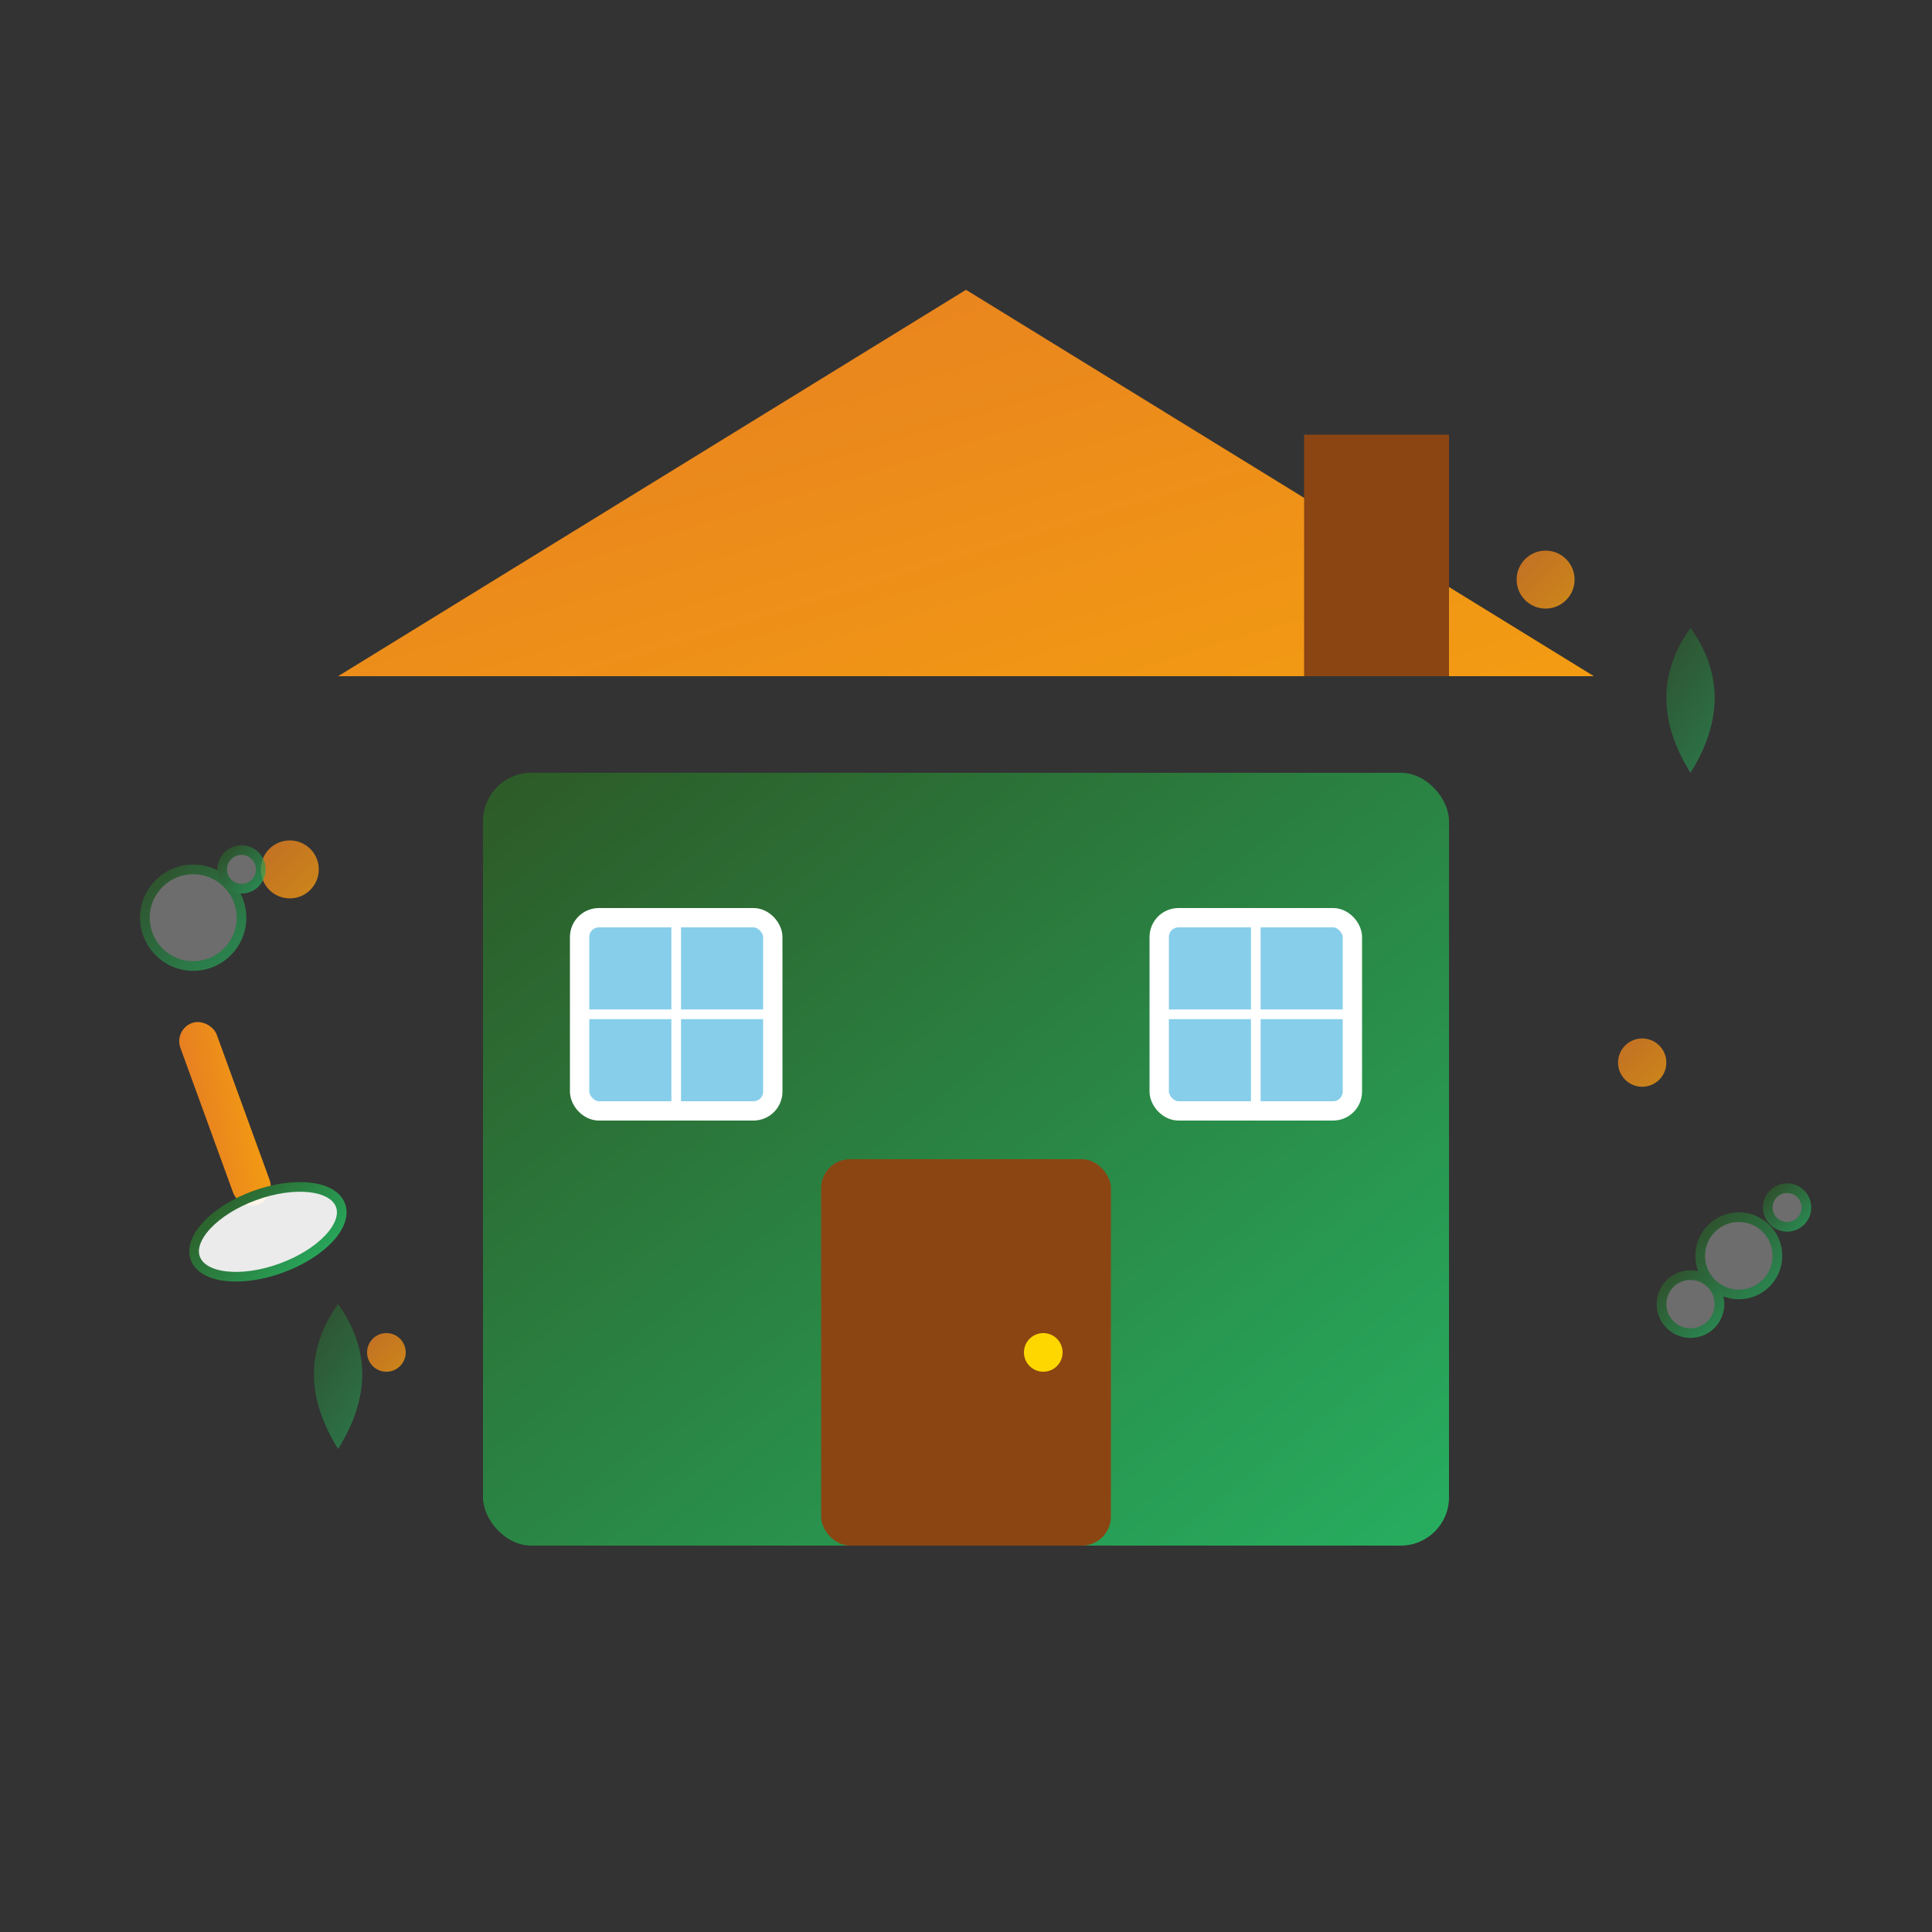 <svg width="200" height="200" viewBox="0 0 200 200" xmlns="http://www.w3.org/2000/svg">
  <rect x="0" y="0" width="200" height="200" fill="#333333" stroke="none"/>
  <defs>
    <linearGradient id="homeGradient" x1="0%" y1="0%" x2="100%" y2="100%">
      <stop offset="0%" style="stop-color:#2d5a27;stop-opacity:1" />
      <stop offset="100%" style="stop-color:#27ae60;stop-opacity:1" />
    </linearGradient>
    <linearGradient id="accentHome" x1="0%" y1="0%" x2="100%" y2="100%">
      <stop offset="0%" style="stop-color:#e67e22;stop-opacity:1" />
      <stop offset="100%" style="stop-color:#f39c12;stop-opacity:1" />
    </linearGradient>
  </defs>
  
  <!-- House structure -->
  <g transform="translate(100,100)">
    <!-- House base -->
    <rect x="-50" y="-20" width="100" height="80" fill="url(#homeGradient)" rx="5"/>
    
    <!-- Roof -->
    <polygon points="-65,-30 0,-70 65,-30" fill="url(#accentHome)"/>
    
    <!-- Door -->
    <rect x="-15" y="20" width="30" height="40" fill="#8b4513" rx="3"/>
    <circle cx="8" cy="40" r="2" fill="#ffd700"/>
    
    <!-- Windows -->
    <rect x="-40" y="-5" width="20" height="20" fill="#87ceeb" stroke="#ffffff" stroke-width="2" rx="2"/>
    <rect x="20" y="-5" width="20" height="20" fill="#87ceeb" stroke="#ffffff" stroke-width="2" rx="2"/>
    
    <!-- Window frames -->
    <line x1="-30" y1="-5" x2="-30" y2="15" stroke="#ffffff" stroke-width="1"/>
    <line x1="-40" y1="5" x2="-20" y2="5" stroke="#ffffff" stroke-width="1"/>
    <line x1="30" y1="-5" x2="30" y2="15" stroke="#ffffff" stroke-width="1"/>
    <line x1="20" y1="5" x2="40" y2="5" stroke="#ffffff" stroke-width="1"/>
    
    <!-- Chimney -->
    <rect x="35" y="-55" width="15" height="25" fill="#8b4513"/>
    
    <!-- Cleaning elements around the house -->
    <!-- Sparkles -->
    <g fill="url(#accentHome)" opacity="0.8">
      <circle cx="-70" cy="-10" r="3"/>
      <circle cx="70" cy="10" r="2.5"/>
      <circle cx="-60" cy="40" r="2"/>
      <circle cx="60" cy="-40" r="3"/>
    </g>
    
    <!-- Cleaning brush -->
    <g transform="translate(-75,20) rotate(-20)">
      <rect x="-2" y="-15" width="4" height="20" fill="url(#accentHome)" rx="2"/>
      <ellipse cx="0" cy="8" rx="8" ry="4" fill="rgba(255,255,255,0.9)" stroke="url(#homeGradient)" stroke-width="1"/>
      <!-- Bristles -->
      <g stroke="url(#homeGradient)" stroke-width="1" opacity="0.7">
        <line x1="-6" y1="11" x2="-6" y2="15"/>
        <line x1="-3" y1="11" x2="-3" y2="16"/>
        <line x1="0" y1="11" x2="0" y2="15"/>
        <line x1="3" y1="11" x2="3" y2="16"/>
        <line x1="6" y1="11" x2="6" y2="15"/>
      </g>
    </g>
    
    <!-- Water droplets -->
    <g fill="url(#homeGradient)" opacity="0.6">
      <path d="M75 -20 Q70 -28 75 -35 Q80 -28 75 -20 Z"/>
      <path d="M-65 50 Q-70 42 -65 35 Q-60 42 -65 50 Z"/>
    </g>
    
    <!-- Soap bubbles -->
    <g fill="rgba(255,255,255,0.4)" stroke="url(#homeGradient)" stroke-width="1" opacity="0.7">
      <circle cx="80" cy="30" r="4"/>
      <circle cx="85" cy="25" r="2"/>
      <circle cx="75" cy="35" r="3"/>
      <circle cx="-80" cy="-5" r="5"/>
      <circle cx="-75" cy="-10" r="2"/>
    </g>
  </g>
</svg>
